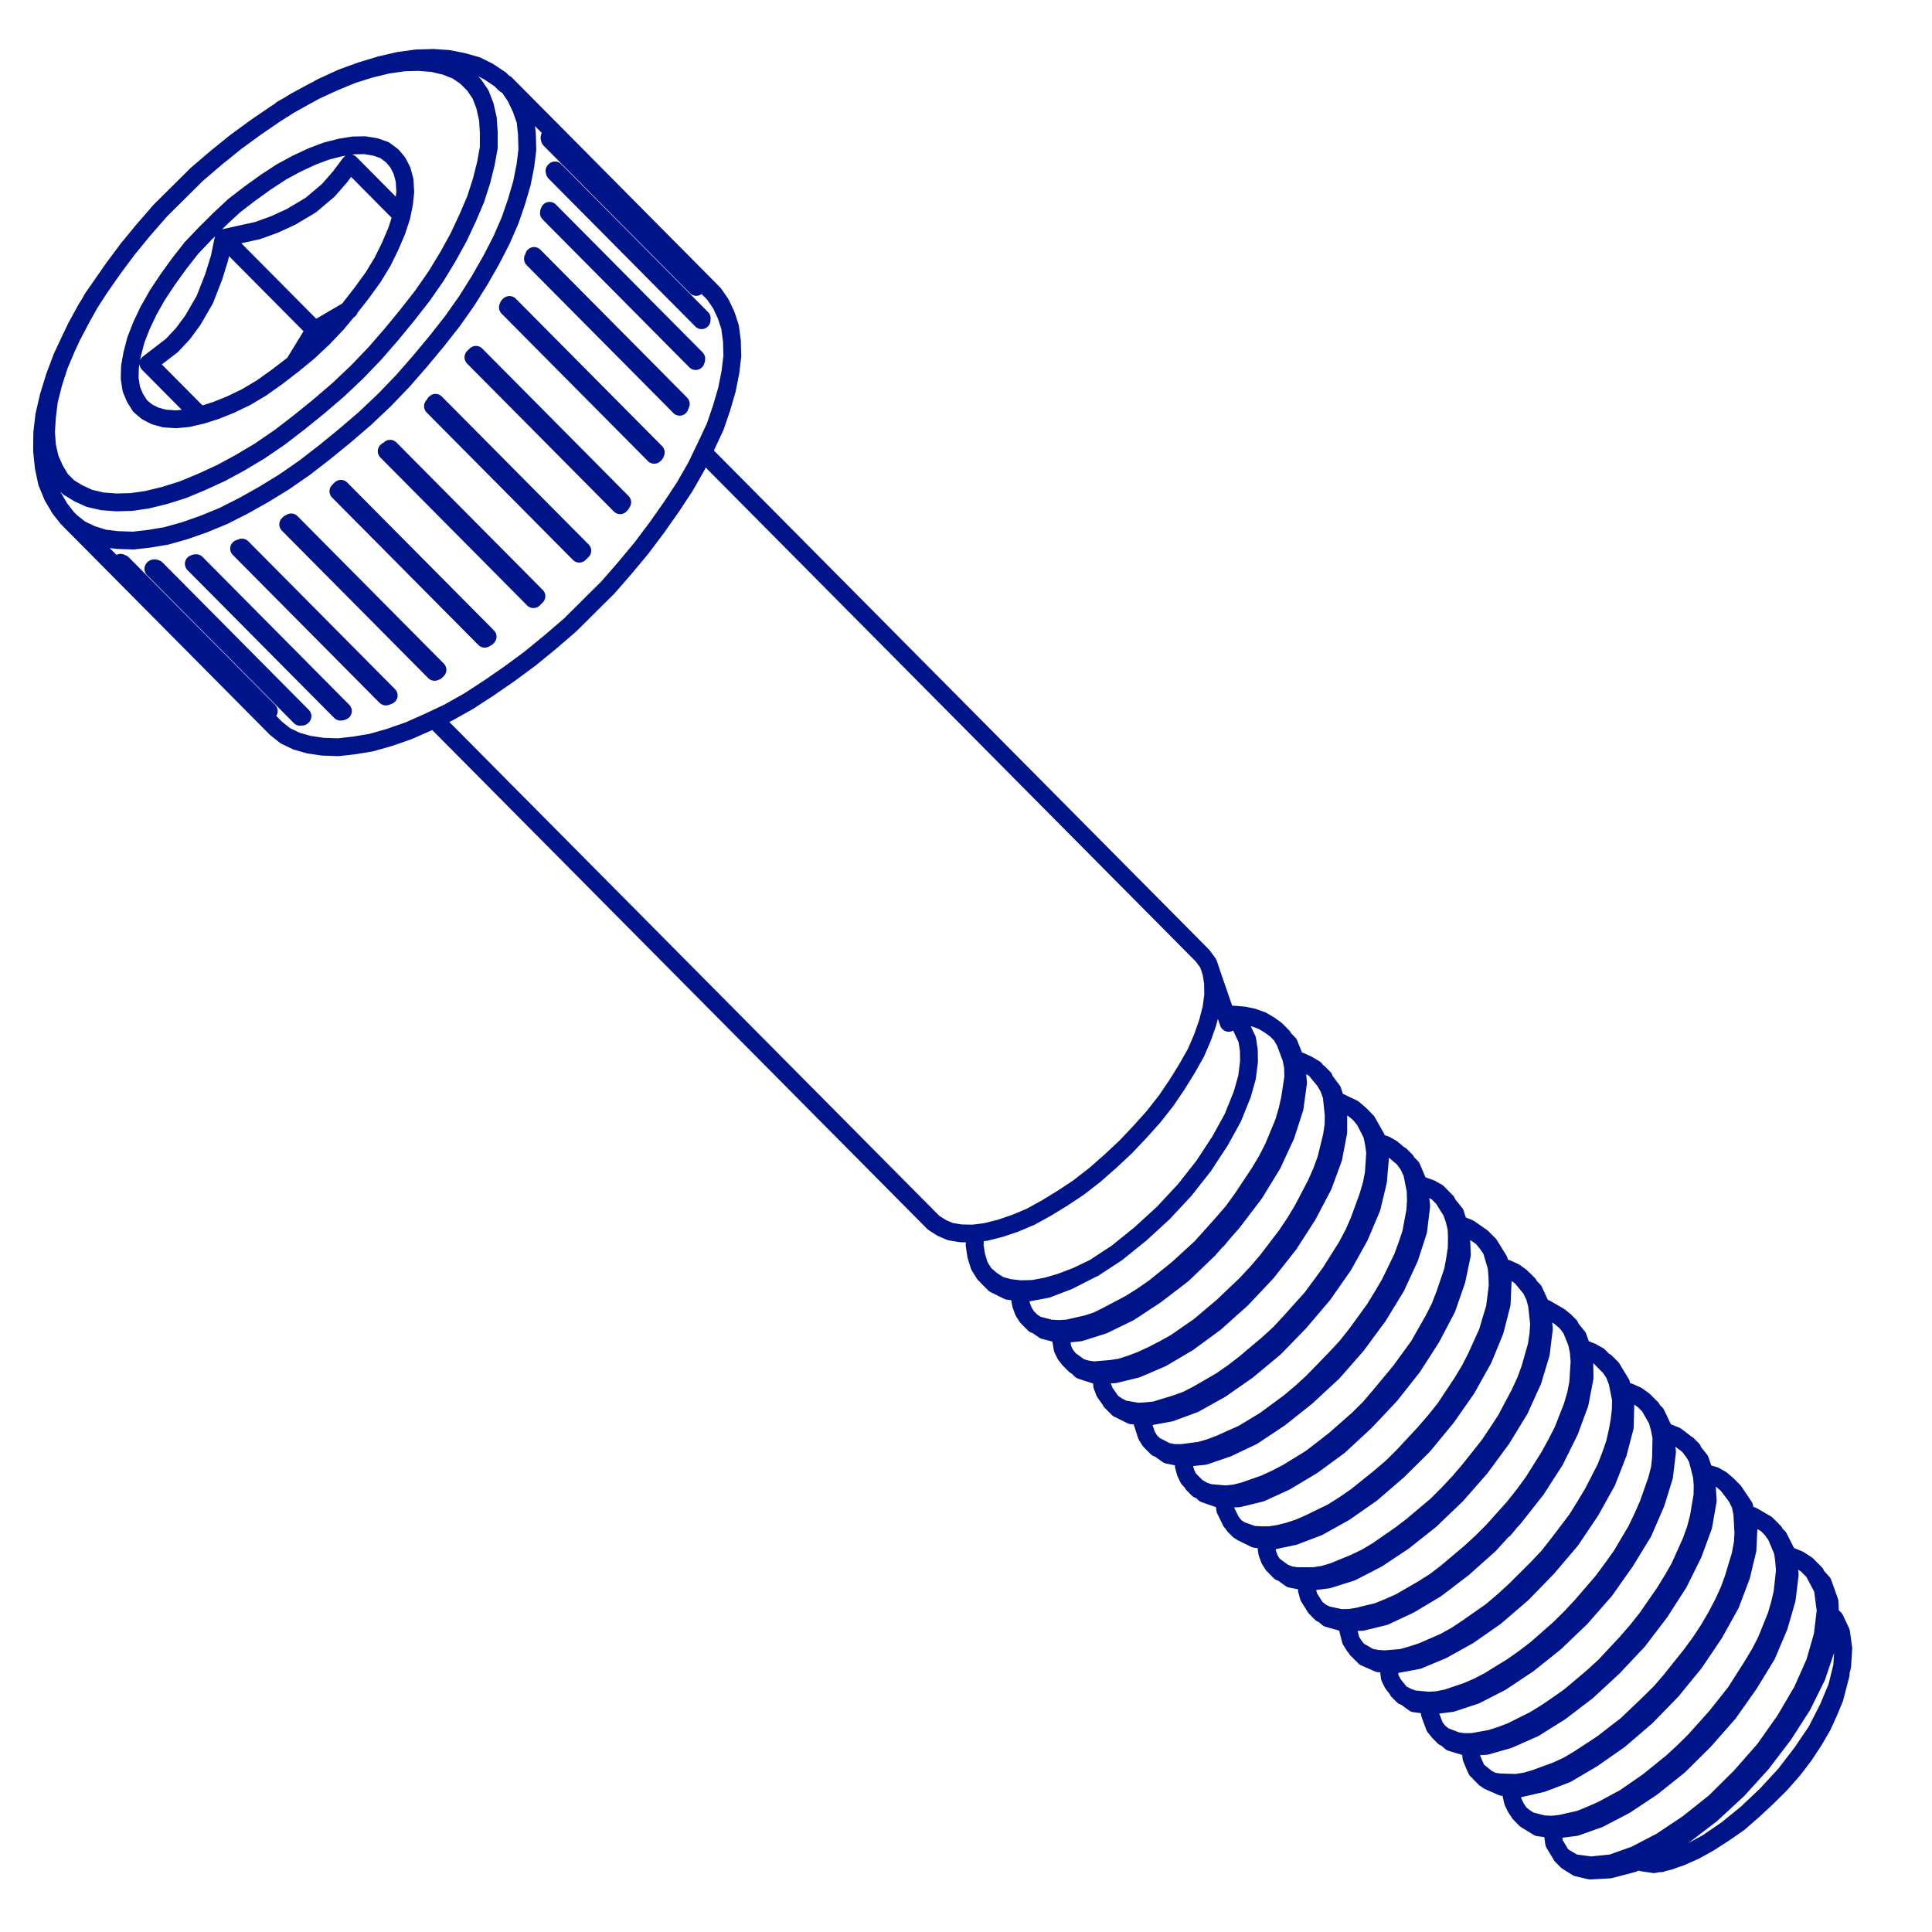 <svg width="72" height="72" viewBox="0 0 72 72" fill="none" xmlns="http://www.w3.org/2000/svg">
                <mask id="mask0_2001_260" style="mask-type:alpha" maskUnits="userSpaceOnUse" x="0" y="0" width="72"
                  height="73">
                  <rect x="7.62939e-06" y="0" width="72" height="72" fill="#D9D9D9" />
                </mask>
                <g mask="url(#mask0_2001_260)">
                  <path
                    d="M61.923 69.42L62.134 69.374L62.631 69.207L63.168 68.968L63.69 68.679L64.252 68.317L64.798 67.938L65.332 67.474L65.85 66.992L66.352 66.495L66.82 65.965L67.237 65.419L67.604 64.86L67.917 64.321L68.16 63.786L68.366 63.288L68.458 62.936L68.596 62.407M61.039 69.349L61.209 69.409L61.641 69.472M36.332 46.228L36.321 46.403L36.382 46.798L36.498 47.174L36.687 47.476L36.95 47.705L37.251 47.897L37.609 47.998L38.024 48.045L38.493 48.035L39.022 47.936L39.535 47.785L40.123 47.561L40.697 47.285M68.203 60.153L68.382 60.334L68.611 60.826L68.694 61.429L68.652 62.092L68.462 62.867L68.134 63.651L67.696 64.509L67.158 65.304L66.532 66.121L65.841 66.872L65.1 67.575L64.366 68.172L63.62 68.683L62.9 69.071L62.222 69.352L61.64 69.472M57.847 68.175L57.919 68.692L58.202 69.162L58.653 69.432L59.291 69.518L60.061 69.439L60.932 69.13L61.904 68.624L62.902 67.959L63.911 67.155L64.858 66.216L65.758 65.192L66.522 64.107L67.167 63.01L67.634 61.959L67.925 60.952L68.037 60.024L67.931 59.214L67.591 58.573M37.997 48.167L38.003 48.359L38.055 48.633L38.144 48.872L38.27 49.074L38.449 49.255L38.65 49.382L39.145 49.511L39.457 49.528L39.772 49.511L40.495 49.348L40.885 49.222L41.28 49.025L42.127 48.578L42.579 48.292L43.016 47.989L43.896 47.279L44.321 46.89L44.765 46.483L45.551 45.605L45.946 45.148L46.288 44.677L46.924 43.72L47.215 43.234L47.454 42.769L47.845 41.826L47.979 41.367L48.075 40.944L48.197 40.138L48.186 39.757L48.12 39.43L47.897 38.835L47.757 38.583L47.545 38.368L47.297 38.191L47.028 38.033L46.688 37.913L46.362 37.845L45.999 37.813L45.808 37.806M39.513 49.731L39.6 50.266L39.708 50.486L39.853 50.668L40.252 50.959L40.508 51.031L40.766 51.068L41.413 51.014L41.763 50.96L42.154 50.834L42.528 50.692L42.957 50.493L43.371 50.279L43.822 50.027L44.695 49.422L45.136 49.05L45.578 48.676L46.43 47.864L46.84 47.425L47.217 46.986L47.938 46.042L48.264 45.555L48.555 45.069L49.052 44.12L49.255 43.657L49.424 43.197L49.636 42.333L49.698 41.912L49.703 41.547L49.627 40.84L49.524 40.55L49.368 40.28L48.997 39.833L48.729 39.674L48.459 39.55L48.271 39.508M41.05 51.244L41.06 51.365L41.076 51.642L41.166 51.88L41.437 52.264L41.653 52.409L41.873 52.518L42.405 52.61L42.719 52.592L43.052 52.556L43.814 52.322L44.224 52.177L44.637 51.962L45.503 51.462L45.94 51.159L46.379 50.822L47.243 50.095L47.687 49.689L48.096 49.248L48.883 48.37L49.245 47.88L49.588 47.409L50.189 46.454L50.446 45.97L50.649 45.507L50.986 44.585L51.12 44.125L51.198 43.721L51.248 42.954L51.201 42.609L51.134 42.283L50.856 41.742L50.662 41.51L50.432 41.314L49.876 41.05L49.773 41.021M42.568 52.775L42.571 52.999L42.73 53.494L42.857 53.696L43.02 53.861L43.474 54.096L43.749 54.15L44.044 54.15L44.728 54.06L45.1 53.952L45.474 53.809L46.316 53.431L46.731 53.182L47.166 52.915L48.059 52.256L48.501 51.883L48.926 51.494L49.745 50.649L50.174 50.19L50.533 49.736L50.877 49.265L51.22 48.793L51.53 48.288L51.803 47.822L52.264 46.874L52.433 46.414L52.584 45.971L52.742 45.128L52.767 44.744L52.756 44.362L52.625 43.71L52.487 43.422L52.327 43.188L51.867 42.797L51.614 42.655L51.307 42.568M44.119 54.337L44.118 54.633L44.188 54.889L44.296 55.109L44.623 55.439L44.858 55.564L45.079 55.638L45.684 55.691L46.017 55.655L46.37 55.566L47.136 55.297L47.565 55.098L47.978 54.883L48.847 54.349L49.286 54.011L49.743 53.656L50.609 52.894L51.037 52.47L51.412 52.032L52.184 51.102L52.527 50.63L52.87 50.159L53.421 49.19L53.658 48.726L53.845 48.246L54.146 47.36L54.226 46.921L54.286 46.535L54.295 46.135L54.282 45.788L54.199 45.446L54.096 45.156L53.781 44.653L53.569 44.438L53.318 44.297L52.86 44.131M45.62 55.851L45.628 56.007L45.664 56.266L45.879 56.705L46.041 56.904L46.241 57.032L46.7 57.197L47.011 57.214L47.307 57.215L47.658 57.16L48.012 57.071L48.402 56.945L48.813 56.765L49.657 56.353L50.11 56.066L50.547 55.764L51.408 55.072L51.868 54.68L52.276 54.276L53.079 53.414L53.474 52.957L53.852 52.484L54.487 51.527L54.779 51.042L55.018 50.577L55.444 49.632L55.578 49.172L55.709 48.748L55.814 47.925L55.803 47.544L55.773 47.215L55.587 46.584L55.413 46.333L55.235 46.117L54.752 45.779L54.447 45.657L54.361 45.645M47.155 57.398L47.229 57.879L47.317 58.118L47.444 58.319L47.842 58.609L48.079 58.701L48.338 58.739L48.963 58.738L49.315 58.684L49.688 58.575L50.472 58.253L50.921 58.038L51.336 57.788L52.209 57.183L52.649 56.845L53.09 56.472L53.531 56.101L53.958 55.676L54.369 55.237L54.745 54.798L55.483 53.871L55.809 53.384L56.117 52.914L56.631 51.947L56.854 51.466L57.023 51.005L57.269 50.14L57.331 49.719L57.357 49.335L57.279 48.627L57.195 48.319L57.057 48.031L56.686 47.584L56.438 47.406L56.167 47.282L55.894 47.194M48.69 58.944L48.688 58.979L48.705 59.256L48.775 59.513L49.028 59.915L49.226 60.078L49.444 60.187L49.959 60.297L50.289 60.296L50.605 60.244L51.348 60.063L51.74 59.902L52.151 59.722L53.018 59.222L53.471 58.936L53.891 58.617L54.774 57.872L55.198 57.483L55.625 57.059L56.412 56.181L56.789 55.707L57.133 55.236L57.733 54.282L58.008 53.779L58.247 53.314L58.601 52.408L58.735 51.949L58.813 51.545L58.865 50.742L58.836 50.379L58.77 50.053L58.545 49.492L58.351 49.26L58.121 49.065L57.601 48.764L57.447 48.72M50.208 60.474L50.215 60.63L50.34 61.126L50.465 61.328L50.611 61.511L51.047 61.764L51.321 61.818L51.598 61.837L52.245 61.784L52.617 61.676L53.007 61.549L53.83 61.19L54.28 60.939L54.68 60.673L55.572 60.049L56.032 59.658L56.438 59.288L57.291 58.441L57.703 58.001L58.062 57.546L58.765 56.62L59.076 56.116L59.368 55.631L59.845 54.7L60.032 54.221L60.183 53.778L60.279 53.356L60.359 52.917L60.403 52.514L60.409 52.15L60.277 51.497L60.158 51.191L59.999 50.956L59.575 50.528L59.323 50.386L59.018 50.264L58.949 50.269M51.761 62.002L51.762 62.263L51.797 62.521L51.905 62.741L52.194 63.107L52.43 63.233L52.667 63.324L53.237 63.378L53.55 63.361L53.921 63.288L54.667 63.036L55.078 62.857L55.492 62.642L56.361 62.107L56.816 61.786L57.255 61.449L58.121 60.687L58.548 60.264L58.958 59.824L59.728 58.929L60.09 58.439L60.415 57.986L60.98 57.033L61.22 56.533L61.424 56.07L61.743 55.166L61.858 54.725L61.902 54.323L61.916 53.558L61.85 53.232L61.765 52.923L61.468 52.402L61.256 52.188L61.007 52.01L60.737 51.888L60.464 51.798M53.261 63.551L53.255 63.621L53.291 63.879L53.469 64.356L53.63 64.555L53.812 64.701L54.288 64.883L54.545 64.921L54.876 64.919L55.561 64.795L55.952 64.668L56.326 64.525L57.188 64.094L57.623 63.826L58.041 63.543L58.497 63.221L58.918 62.867L59.378 62.477L59.803 62.088L60.624 61.208L61.019 60.751L61.379 60.296L62.03 59.356L62.34 58.852L62.596 58.403L63.021 57.459L63.189 56.997L63.305 56.556L63.445 55.731L63.453 55.331L63.422 55.003L63.256 54.352L63.1 54.083L62.922 53.867L62.458 53.512L62.153 53.39L62.034 53.344M54.794 65.098L54.838 65.512L54.943 65.766L55.034 65.969L55.415 66.278L55.633 66.388L55.892 66.425L56.498 66.443L56.85 66.388L57.222 66.28L58.005 65.993L58.435 65.795L58.851 65.546L59.722 64.975L60.179 64.62L60.618 64.282L61.47 63.469L61.897 63.045L62.272 62.607L63.028 61.661L63.372 61.19L63.68 60.721L63.953 60.253L64.209 59.77L64.432 59.288L64.6 58.827L64.867 57.943L64.948 57.504L64.972 57.121L64.93 56.411L64.864 56.084L64.726 55.797L64.374 55.331L64.144 55.135L63.892 54.993L63.533 54.891M56.313 66.628L56.33 66.904L56.384 67.144L56.491 67.364L56.634 67.582L56.815 67.729L57.016 67.856L57.512 67.985L57.823 68.002L58.155 67.966L58.878 67.803L59.271 67.642L59.683 67.463L60.548 66.997L60.984 66.695L61.421 66.393L62.301 65.682L62.745 65.274L63.153 64.87L63.94 63.992L64.318 63.518L64.678 63.063L65.297 62.09L65.589 61.605L65.828 61.139L66.201 60.215L66.335 59.755L66.431 59.333L66.518 58.529L66.489 58.165L66.441 57.82L66.2 57.243L66.041 57.009L65.829 56.796L65.31 56.495L65.053 56.422M67.591 58.572L67.33 58.309L67.029 58.117L66.724 57.995L66.603 57.984M45.372 46.205L45.523 46.022M46.777 47.88L46.91 47.716M54.53 55.434L54.662 55.271M56.047 56.999L56.215 56.799M59.117 60.058L59.23 59.913M62.189 63.116L62.263 63.043M46.548 39.553L46.54 39.137L46.479 38.741L46.249 38.249L45.892 37.853L45.657 37.727M40.75 47.264L41.621 46.694L42.501 45.984L43.351 45.206L44.154 44.344L44.855 43.453L45.471 42.514L45.944 41.654L46.295 40.782L46.474 40.147L46.548 39.552M37.031 47.787L37.062 47.855L37.567 48.105L38.204 48.19L39.014 48.04L39.817 47.734L40.697 47.285M38.566 49.334L38.915 49.575L39.514 49.731L40.249 49.655L41.118 49.38L42.087 48.909L43.068 48.263L44.073 47.494L45.037 46.57L45.937 45.547L46.753 44.475L47.414 43.396L47.918 42.307L48.244 41.298L48.374 40.353L48.303 39.575L48.033 38.895L47.789 38.649M40.084 50.864L40.28 51.062L40.825 51.239L41.539 51.216L42.369 51.013L43.299 50.613L44.275 50.037L45.278 49.302L46.273 48.412L47.207 47.422L48.04 46.367L48.735 45.285L49.309 44.193L49.688 43.164L49.872 42.197L49.875 41.346L49.659 40.646L49.323 40.196M41.619 52.411L41.666 52.495L42.17 52.744L42.811 52.795L43.62 52.646L44.51 52.317L45.484 51.775L46.485 51.077L47.495 50.238L48.426 49.282L49.31 48.241L50.056 47.174L50.666 46.08L51.117 45.012L51.354 44.026L51.429 43.136L51.285 42.397L50.941 41.791L50.841 41.727M43.136 53.941L43.519 54.215L44.119 54.337L44.89 54.258L45.742 53.967L46.694 53.514L47.692 52.849L48.681 52.063L49.68 51.138L50.561 50.133L51.361 49.046L52.022 47.966L52.526 46.877L52.852 45.869L52.964 44.942L52.877 44.147L52.605 43.502L52.376 43.272M44.689 55.469L44.886 55.666L45.447 55.861L46.16 55.839L46.991 55.635L47.904 55.218L48.899 54.623L49.902 53.889L50.881 52.982L51.814 51.992L52.647 50.937L53.342 49.855L53.916 48.763L54.279 47.718L54.479 46.768L54.447 45.918L54.23 45.219L53.893 44.803M46.19 57.018L46.271 57.1L46.776 57.349L47.433 57.416L48.226 57.25L49.134 56.903L50.108 56.361L51.11 55.662L52.103 54.806L53.05 53.867L53.918 52.811L54.664 51.744L55.274 50.65L55.706 49.6L55.963 48.595L56.002 47.707L55.859 46.968L55.497 46.38L55.429 46.349M47.724 58.564L48.106 58.838L48.741 58.958L49.495 58.864L50.364 58.589L51.316 58.1L52.315 57.436L53.304 56.651L54.287 55.709L55.168 54.704L55.968 53.616L56.628 52.536L57.114 51.466L57.424 50.441L57.536 49.514L57.448 48.721L57.157 48.094L56.945 47.88M49.242 60.094L49.489 60.306L50.053 60.465L50.767 60.442L51.597 60.239L52.529 59.803L53.523 59.209L54.529 58.44L55.507 57.568L56.423 56.561L57.255 55.506L57.95 54.425L58.49 53.334L58.869 52.305L59.053 51.339L59.037 50.507L58.802 49.825L58.481 49.426M50.776 61.641L50.856 61.758L51.379 61.988L52.038 62.021L52.848 61.871L53.758 61.49L54.732 60.948L55.733 60.248L56.727 59.393L57.658 58.437L58.542 57.398L59.272 56.313L59.881 55.219L60.297 54.154L60.551 53.184L60.572 52.313L60.412 51.558L60.066 50.987L60.017 50.938M52.31 63.188L52.709 63.478L53.347 63.562L54.1 63.468L54.989 63.175L55.941 62.687L56.94 62.022L57.948 61.218L58.912 60.295L59.811 59.271L60.576 58.186L61.237 57.106L61.707 56.019L62.014 55.029L62.126 54.102L62.02 53.326L61.713 52.683L61.534 52.502M53.829 64.718L54.076 64.929L54.656 65.105L55.388 65.064L56.221 64.826L57.169 64.408L58.147 63.796L59.152 63.027L60.114 62.139L61.047 61.148L61.863 60.077L62.558 58.995L63.098 57.905L63.477 56.875L63.642 55.928L63.591 55.097L63.356 54.416L63.051 54.033M55.363 66.264L55.461 66.363L55.985 66.593L56.66 66.643L57.471 66.457L58.38 66.111L59.356 65.535L60.357 64.835L61.351 63.98L62.3 63.007L63.149 61.968L63.88 60.884L64.49 59.79L64.887 58.742L65.124 57.756L65.164 56.868L65.001 56.148L64.62 55.578L64.604 55.562L64.408 55.364M56.863 67.812L57.331 68.099L57.969 68.185L58.723 68.089L59.594 67.781L60.565 67.274L61.564 66.61L62.572 65.805L63.519 64.865L64.419 63.842L65.184 62.757L65.844 61.676L66.295 60.609L66.586 59.602L66.698 58.675L66.591 57.899L66.283 57.291L66.104 57.11M67.638 58.657L67.93 58.987L68.18 59.686L68.215 60.5L68.05 61.449L67.705 62.475L67.166 63.565L66.471 64.647L65.654 65.719L64.756 66.708L63.776 67.614L62.77 68.383L61.774 69.013L60.842 69.447L59.994 69.669L59.261 69.71L58.781 69.598L58.398 69.359L58.202 69.162M41.946 42.749L41.372 43.285L40.801 43.786L40.197 44.255L39.597 44.653L39.001 45.018L38.406 45.346L37.834 45.587L37.283 45.774L36.753 45.909L36.263 45.971L35.811 45.963L35.415 45.898L35.094 45.76L34.793 45.568L34.728 45.502L16.184 26.811M41.945 42.75L42.485 42.18L42.992 41.614L43.464 41.013L43.867 40.417L44.236 39.823L44.57 39.231L44.815 38.661L45.007 38.111L45.145 37.583L45.212 37.092L45.206 36.641L45.144 36.245L45.028 35.904L44.819 35.621L44.754 35.555M11.73 12.295L8.334 8.872L9.603 8.592L10.226 8.366L10.835 8.088L11.577 7.647L12.239 7.088L12.67 6.594L13.05 6.086M11.73 12.295L13.012 11.545M11.73 12.295L10.972 13.536M25.915 10.659L25.952 10.623M9.964 26.485L9.983 26.466M9.964 26.485L4.496 20.973M9.964 26.485L9.997 26.518L10.016 26.499L4.564 21.004L4.528 21.006L4.496 20.973M26.114 11.899L26.151 11.862M11.24 26.656L11.184 26.711L5.716 21.199M25.91 13.439L25.912 13.405L25.949 13.368M25.949 13.368L25.933 13.352M25.949 13.368L25.93 13.387L25.946 13.403L25.909 13.44L25.925 13.456M12.71 26.503L12.675 26.506L12.691 26.522L12.71 26.503ZM12.71 26.503L12.747 26.466L12.763 26.482M12.71 26.503L12.726 26.52L12.763 26.482M12.763 26.482L12.779 26.499L7.312 20.988L7.293 21.006L7.276 20.989L7.257 21.008L7.222 21.011M25.313 15.142L25.332 15.123L25.315 15.106L25.371 15.051M14.379 25.957L14.434 25.902L14.451 25.919M14.379 25.957L8.91 20.445L8.927 20.462L8.964 20.426L8.98 20.442L9.017 20.405L14.486 25.917L14.451 25.919M14.379 25.957L14.397 25.939L14.433 25.938L14.451 25.919M14.451 25.919L14.47 25.901M7.44 15.473L5.53 13.548L6.408 12.873L6.819 12.433L7.181 11.943L7.63 11.17L7.964 10.317L8.183 9.61L8.335 8.872M13.05 6.086L14.96 8.012L14.914 8.188M24.438 16.859L24.383 16.913L24.381 16.949L18.928 11.454M16.194 25.038L16.267 24.965L16.284 24.982L16.303 24.963M16.194 25.038L10.742 19.543M16.194 25.038L16.212 25.02L16.248 25.018L16.303 24.963M16.303 24.963L10.851 19.468L10.814 19.505L10.778 19.506L10.741 19.543M23.189 18.718L23.115 18.793L23.112 18.828L17.643 13.316L17.737 13.223L23.189 18.718L23.151 18.756L23.148 18.791L23.111 18.828M18.172 23.728L18.138 23.729L18.063 23.803L12.611 18.308L12.704 18.216L18.173 23.728L18.136 23.765L18.1 23.767L18.063 23.804M21.588 20.634L21.607 20.615L21.608 20.58L21.646 20.543L21.681 20.542L21.7 20.523M21.588 20.634L16.135 15.138M21.588 20.634L21.7 20.524M19.991 22.218L19.973 22.236L19.938 22.238L19.9 22.275L19.898 22.311L19.88 22.329L19.991 22.219L14.538 16.723L14.464 16.796L14.429 16.799L14.411 16.817M12.039 12.607L12.562 12.056L13.033 11.491L13.487 10.909L13.907 10.33L14.257 9.754L14.538 9.182L14.782 8.612L14.957 8.081L15.057 7.589L15.103 7.151L15.078 6.718L14.98 6.359L14.825 6.055L14.615 5.806L14.333 5.596L13.993 5.477L13.597 5.412L13.162 5.419L12.688 5.497L12.157 5.632L11.623 5.835L11.068 6.093L10.492 6.404L9.911 6.784L9.309 7.217L8.724 7.667L8.187 8.167L7.65 8.7L7.127 9.251L6.672 9.833L6.253 10.413L5.869 10.991L5.534 11.582L5.272 12.136L5.064 12.669L4.926 13.198L4.843 13.672L4.833 14.107L4.895 14.504L5.03 14.826L5.22 15.128L5.467 15.339L5.77 15.497L6.128 15.597L6.562 15.626L6.999 15.584L7.511 15.468L8.043 15.299L8.596 15.077L9.17 14.8L9.749 14.456L10.332 14.04L10.917 13.59L11.486 13.124L12.04 12.606M20.496 5.197L25.948 10.693M20.495 5.197L20.513 5.179L20.48 5.146L20.483 5.111L25.952 10.623L25.933 10.642L25.966 10.675L25.948 10.693M20.694 6.437L26.146 11.932M20.694 6.437L20.677 6.42L20.679 6.386L20.663 6.37L20.682 6.351L26.151 11.863L26.131 11.881L26.148 11.898L26.129 11.916L26.146 11.933M20.458 7.945L25.926 13.456M20.458 7.945L20.476 7.927L20.459 7.91L20.478 7.891L20.481 7.856L25.933 13.351M25.33 15.158L19.861 9.647L19.899 9.609L19.883 9.593L19.92 9.556L19.903 9.539L25.371 15.051L25.352 15.07L25.351 15.105L25.332 15.124L25.329 15.159M18.928 11.454L18.947 11.436L18.948 11.401L18.986 11.364L24.438 16.859L24.419 16.877L24.417 16.913L24.38 16.95M16.135 15.138L16.209 15.065L16.211 15.03L16.23 15.011L21.699 20.523M14.411 16.816L19.88 22.328M7.222 21.011L12.674 26.506M5.715 21.2L5.733 21.182L5.75 21.198L5.768 21.179L5.785 21.195L5.82 21.194L11.272 26.689M11.273 26.689L11.254 26.708L11.237 26.691L11.202 26.694L11.184 26.712M3.611 20.415L3.627 20.431L9.096 25.943L9.047 25.894M19.948 4.238L25.417 9.75L25.368 9.701M19.948 4.238L19.932 4.222L18.903 3.185M21.949 22.595L21.243 23.295L20.508 23.927L19.755 24.543L18.989 25.108L18.224 25.637L17.463 26.132L16.705 26.557L15.953 26.912L15.236 27.23L14.524 27.479L13.834 27.675L13.202 27.78L12.606 27.847L12.033 27.828L11.517 27.752L11.056 27.622L10.634 27.42L10.288 27.144L10.222 27.078L9.063 25.91M21.948 22.594L22.654 21.894L23.291 21.163L23.913 20.415L24.484 19.654L25.02 18.893L25.52 18.136L25.951 17.381L26.312 16.631L26.654 15.9L26.89 15.208L27.091 14.52L27.22 13.87L27.292 13.274L27.276 12.702L27.206 12.184L27.06 11.741L26.861 11.318L26.607 10.951L26.542 10.885M2.501 19.296L2.664 19.46L2.995 19.72L3.417 19.922L3.893 20.069L4.393 20.127L4.966 20.146L5.561 20.078L6.193 19.973L6.884 19.778L7.596 19.529L8.328 19.227L9.064 18.855L9.822 18.43L10.6 17.952L11.364 17.422L12.114 16.841L12.867 16.226L13.603 15.594L14.325 14.91M14.325 14.911L15.014 14.194L15.652 13.463L16.274 12.716L16.86 11.97L17.396 11.21L17.881 10.436L18.312 9.681L18.689 8.948L19.015 8.2L19.251 7.509L19.452 6.82L19.58 6.17L19.653 5.575L19.637 5.003L19.584 4.502L19.422 4.042L19.223 3.62L18.985 3.268L18.838 3.12M61.903 69.439L61.922 69.42M67.657 58.638L67.461 58.441M66.122 57.092L65.943 56.911M63.07 54.015L62.89 53.834M61.551 52.484L61.355 52.287M60.017 50.938L59.838 50.757M58.499 49.408L58.303 49.21M56.964 47.861L56.785 47.68M55.447 46.331L55.25 46.134M53.912 44.785L53.716 44.587M52.394 43.254L52.197 43.056M50.859 41.708L50.663 41.51M49.341 40.178L49.145 39.98M47.807 38.631L47.61 38.433M36.784 47.575L37.013 47.806M38.351 49.154L38.547 49.352M39.886 50.701L40.066 50.882M41.404 52.231L41.6 52.429M42.939 53.778L43.118 53.959M44.457 55.308L44.653 55.505M45.991 56.854L46.171 57.036M47.51 58.385L47.706 58.583M49.044 59.931L49.24 60.129M50.562 61.461L50.758 61.659M52.097 63.008L52.293 63.206M53.614 64.538L53.81 64.736M55.149 66.085L55.345 66.282M56.683 67.631L56.862 67.812M45.789 38.119L45.101 36.125M44.754 35.554L26.211 16.864M26.543 10.885L25.384 9.717M2.582 19.378L3.611 20.414M18.82 3.137L18.641 2.957L18.207 2.668L17.769 2.449L17.257 2.304L16.707 2.196L16.153 2.158L15.509 2.177L14.86 2.267L14.172 2.427L13.463 2.641L12.733 2.907L11.999 3.244L11.259 3.651L10.503 4.075L10.465 4.112M3.693 10.767L3.464 11.093L3.05 11.829L2.655 12.581L2.312 13.313L2.039 14.04L1.82 14.748L1.651 15.47L1.574 16.134L1.567 16.795L1.631 17.416L1.751 17.983L1.962 18.493L2.228 18.947L2.501 19.296M13.296 13.874L13.967 13.176L14.587 12.463L15.171 11.752L15.739 11.026L16.256 10.284L16.704 9.546L17.097 8.83L17.44 8.097L17.727 7.421L17.944 6.748L18.107 6.097L18.215 5.5L18.216 4.943L18.181 4.424L18.072 3.944L17.908 3.518L17.67 3.167L17.376 2.871L17.026 2.63L16.602 2.463L16.123 2.35L15.605 2.31L15.064 2.324L14.45 2.411L13.797 2.569L13.123 2.781L12.445 3.062L11.71 3.399L10.99 3.787L10.264 4.245L9.519 4.756L8.772 5.302L8.056 5.881L7.338 6.495L5.983 7.839L5.345 8.57L4.76 9.282L4.208 10.024L3.692 10.766L3.228 11.487L2.834 12.205L2.492 12.937L2.205 13.613L1.988 14.286L1.824 14.938L1.751 15.533L1.715 16.091L1.751 16.61L1.86 17.09L2.042 17.497L2.262 17.866L2.556 18.162L2.923 18.385L3.329 18.571L3.808 18.683L4.327 18.723L4.902 18.708L5.481 18.624L6.134 18.465L6.809 18.253L7.487 17.972L8.222 17.636L8.942 17.247L9.683 16.805L10.429 16.294L11.16 15.732L11.876 15.153L12.612 14.521L13.296 13.874Z"
                    stroke="#001489" stroke-width="0.664" stroke-linecap="round" stroke-linejoin="round" />
                </g>
              </svg>